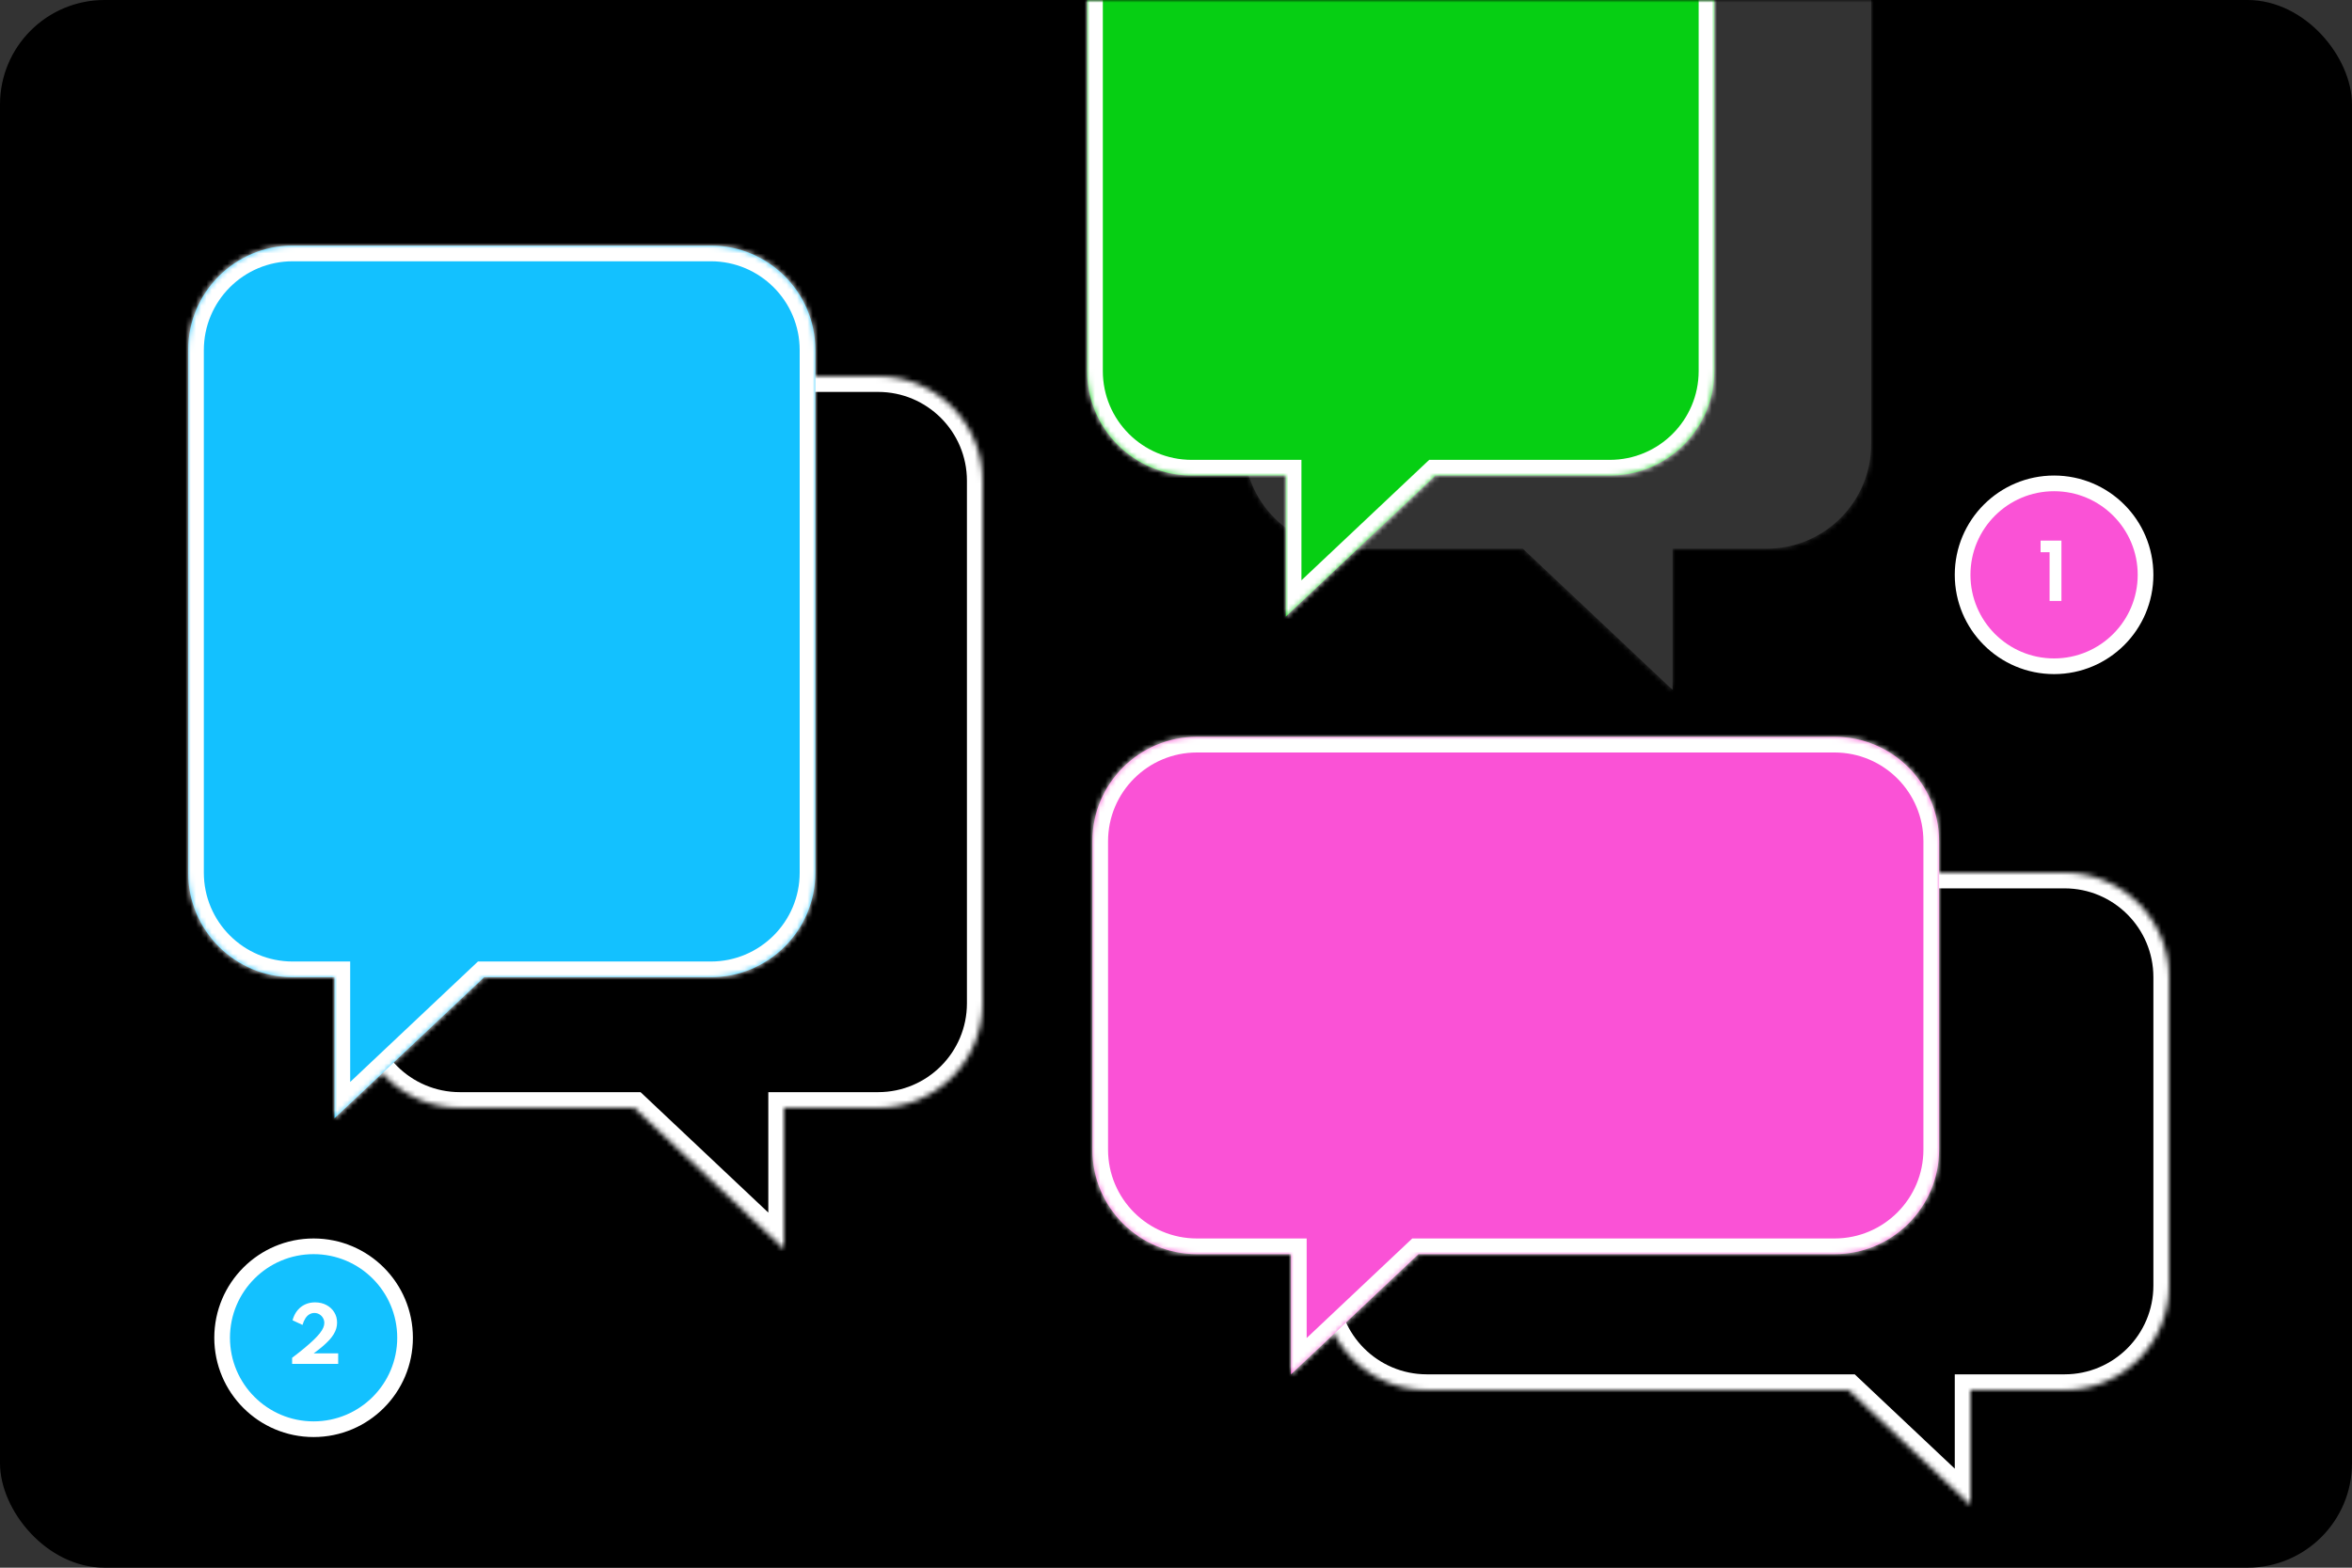 <svg width="450" height="300" viewBox="0 0 450 300" fill="none" xmlns="http://www.w3.org/2000/svg">
<rect x="0" y="0" width="450" height="300" fill="#333333" stroke="none"/>
<rect x="1" y="1" width="448" height="298" rx="19" fill="black" stroke="black" stroke-width="2"/>
<mask id="mask0" mask-type="alpha" maskUnits="userSpaceOnUse" x="0" y="0" width="450" height="300">
<rect x="1" y="1" width="448" height="298" rx="19" fill="white" stroke="black" stroke-width="2"/>
</mask>
<g mask="url(#mask0)">
<mask id="path-3-inside-1" fill="white">
<path fill-rule="evenodd" clip-rule="evenodd" d="M273 167C261.954 167 253 175.954 253 187V246C253 257.046 261.954 266 273 266H353.667L377 288V266H395C406.046 266 415 257.046 415 246V187C415 175.954 406.046 167 395 167H273Z"/>
</mask>
<path fill-rule="evenodd" clip-rule="evenodd" d="M273 167C261.954 167 253 175.954 253 187V246C253 257.046 261.954 266 273 266H353.667L377 288V266H395C406.046 266 415 257.046 415 246V187C415 175.954 406.046 167 395 167H273Z" fill="black"/>
<path d="M353.667 266L355.725 263.817L354.858 263H353.667V266ZM377 288L374.942 290.183L380 294.952V288H377ZM377 266V263H374V266H377ZM256 187C256 177.611 263.611 170 273 170V164C260.297 164 250 174.297 250 187H256ZM256 246V187H250V246H256ZM273 263C263.611 263 256 255.389 256 246H250C250 258.703 260.297 269 273 269V263ZM353.667 263H273V269H353.667V263ZM379.058 285.817L355.725 263.817L351.609 268.183L374.942 290.183L379.058 285.817ZM374 266V288H380V266H374ZM395 263H377V269H395V263ZM412 246C412 255.389 404.389 263 395 263V269C407.703 269 418 258.703 418 246H412ZM412 187V246H418V187H412ZM395 170C404.389 170 412 177.611 412 187H418C418 174.297 407.703 164 395 164V170ZM273 170H395V164H273V170Z" fill="white" mask="url(#path-3-inside-1)"/>
<mask id="path-5-inside-2" fill="white">
<path fill-rule="evenodd" clip-rule="evenodd" d="M88 72C76.954 72 68 80.954 68 92V192C68 203.046 76.954 212 88 212H121.364L150 239V212H168C179.046 212 188 203.046 188 192V92C188 80.954 179.046 72 168 72H88Z"/>
</mask>
<path fill-rule="evenodd" clip-rule="evenodd" d="M88 72C76.954 72 68 80.954 68 92V192C68 203.046 76.954 212 88 212H121.364L150 239V212H168C179.046 212 188 203.046 188 192V92C188 80.954 179.046 72 168 72H88Z" fill="black"/>
<path d="M121.364 212L123.422 209.817L122.555 209H121.364V212ZM150 239L147.942 241.183L153 245.952V239H150ZM150 212V209H147V212H150ZM71 92C71 82.611 78.611 75 88 75V69C75.297 69 65 79.297 65 92H71ZM71 192V92H65V192H71ZM88 209C78.611 209 71 201.389 71 192H65C65 204.703 75.297 215 88 215V209ZM121.364 209H88V215H121.364V209ZM152.058 236.817L123.422 209.817L119.306 214.183L147.942 241.183L152.058 236.817ZM147 212V239H153V212H147ZM168 209H150V215H168V209ZM185 192C185 201.389 177.389 209 168 209V215C180.703 215 191 204.703 191 192H185ZM185 92V192H191V92H185ZM168 75C177.389 75 185 82.611 185 92H191C191 79.297 180.703 69 168 69V75ZM88 75H168V69H88V75Z" fill="white" mask="url(#path-5-inside-2)"/>
<g opacity="0.2">
<mask id="path-7-inside-3" fill="white">
<path fill-rule="evenodd" clip-rule="evenodd" d="M258 -35C246.954 -35 238 -26.046 238 -15V85C238 96.046 246.954 105 258 105H291.364L320 132V105H338C349.046 105 358 96.046 358 85V-15C358 -26.046 349.046 -35 338 -35H258Z"/>
</mask>
<path fill-rule="evenodd" clip-rule="evenodd" d="M258 -35C246.954 -35 238 -26.046 238 -15V85C238 96.046 246.954 105 258 105H291.364L320 132V105H338C349.046 105 358 96.046 358 85V-15C358 -26.046 349.046 -35 338 -35H258Z" fill="white"/>
<path d="M291.364 105L294.108 102.09L292.952 101H291.364V105ZM320 132L317.256 134.91L324 141.269V132H320ZM320 105V101H316V105H320ZM242 -15C242 -23.837 249.163 -31 258 -31V-39C244.745 -39 234 -28.255 234 -15H242ZM242 85V-15H234V85H242ZM258 101C249.163 101 242 93.837 242 85H234C234 98.255 244.745 109 258 109V101ZM291.364 101H258V109H291.364V101ZM322.744 129.09L294.108 102.09L288.62 107.91L317.256 134.91L322.744 129.09ZM316 105V132H324V105H316ZM338 101H320V109H338V101ZM354 85C354 93.837 346.837 101 338 101V109C351.255 109 362 98.255 362 85H354ZM354 -15V85H362V-15H354ZM338 -31C346.837 -31 354 -23.837 354 -15H362C362 -28.255 351.255 -39 338 -39V-31ZM258 -31H338V-39H258V-31Z" fill="white" mask="url(#path-7-inside-3)"/>
</g>
<mask id="path-9-inside-4" fill="white">
<path fill-rule="evenodd" clip-rule="evenodd" d="M308 -49C319.046 -49 328 -40.046 328 -29V71C328 82.046 319.046 91 308 91H274.636L246 118V91H228C216.954 91 208 82.046 208 71V-29C208 -40.046 216.954 -49 228 -49H308Z"/>
</mask>
<path fill-rule="evenodd" clip-rule="evenodd" d="M308 -49C319.046 -49 328 -40.046 328 -29V71C328 82.046 319.046 91 308 91H274.636L246 118V91H228C216.954 91 208 82.046 208 71V-29C208 -40.046 216.954 -49 228 -49H308Z" fill="#06CF13"/>
<path d="M274.636 91L272.578 88.817L273.445 88H274.636V91ZM246 118L248.058 120.183L243 124.952V118H246ZM246 91V88H249V91H246ZM325 -29C325 -38.389 317.389 -46 308 -46V-52C320.703 -52 331 -41.703 331 -29H325ZM325 71V-29H331V71H325ZM308 88C317.389 88 325 80.389 325 71H331C331 83.703 320.703 94 308 94V88ZM274.636 88H308V94H274.636V88ZM243.942 115.817L272.578 88.817L276.694 93.183L248.058 120.183L243.942 115.817ZM249 91V118H243V91H249ZM228 88H246V94H228V88ZM211 71C211 80.389 218.611 88 228 88V94C215.297 94 205 83.703 205 71H211ZM211 -29V71H205V-29H211ZM228 -46C218.611 -46 211 -38.389 211 -29H205C205 -41.703 215.297 -52 228 -52V-46ZM308 -46H228V-52H308V-46Z" fill="white" mask="url(#path-9-inside-4)"/>
<mask id="path-11-inside-5" fill="white">
<path fill-rule="evenodd" clip-rule="evenodd" d="M136 47C147.046 47 156 55.954 156 67V167C156 178.046 147.046 187 136 187H92.636L64 214V187H56C44.954 187 36 178.046 36 167V67C36 55.954 44.954 47 56 47H136Z"/>
</mask>
<path fill-rule="evenodd" clip-rule="evenodd" d="M136 47C147.046 47 156 55.954 156 67V167C156 178.046 147.046 187 136 187H92.636L64 214V187H56C44.954 187 36 178.046 36 167V67C36 55.954 44.954 47 56 47H136Z" fill="#13C1FF"/>
<path d="M92.636 187L90.578 184.817L91.445 184H92.636V187ZM64 214L66.058 216.183L61 220.952V214H64ZM64 187V184H67V187H64ZM153 67C153 57.611 145.389 50 136 50V44C148.703 44 159 54.297 159 67H153ZM153 167V67H159V167H153ZM136 184C145.389 184 153 176.389 153 167H159C159 179.703 148.703 190 136 190V184ZM92.636 184H136V190H92.636V184ZM61.942 211.817L90.578 184.817L94.694 189.183L66.058 216.183L61.942 211.817ZM67 187V214H61V187H67ZM56 184H64V190H56V184ZM39 167C39 176.389 46.611 184 56 184V190C43.297 190 33 179.703 33 167H39ZM39 67V167H33V67H39ZM56 50C46.611 50 39 57.611 39 67H33C33 54.297 43.297 44 56 44V50ZM136 50H56V44H136V50Z" fill="white" mask="url(#path-11-inside-5)"/>
<mask id="path-13-inside-6" fill="white">
<path fill-rule="evenodd" clip-rule="evenodd" d="M351 141C362.046 141 371 149.954 371 161V220C371 231.046 362.046 240 351 240H271.394L247 263V240H229C217.954 240 209 231.046 209 220V161C209 149.954 217.954 141 229 141H351Z"/>
</mask>
<path fill-rule="evenodd" clip-rule="evenodd" d="M351 141C362.046 141 371 149.954 371 161V220C371 231.046 362.046 240 351 240H271.394L247 263V240H229C217.954 240 209 231.046 209 220V161C209 149.954 217.954 141 229 141H351Z" fill="#FA52D6"/>
<path d="M271.394 240L269.336 237.817L270.203 237H271.394V240ZM247 263L249.058 265.183L244 269.952V263H247ZM247 240V237H250V240H247ZM368 161C368 151.611 360.389 144 351 144V138C363.703 138 374 148.297 374 161H368ZM368 220V161H374V220H368ZM351 237C360.389 237 368 229.389 368 220H374C374 232.703 363.703 243 351 243V237ZM271.394 237H351V243H271.394V237ZM244.942 260.817L269.336 237.817L273.452 242.183L249.058 265.183L244.942 260.817ZM250 240V263H244V240H250ZM229 237H247V243H229V237ZM212 220C212 229.389 219.611 237 229 237V243C216.297 243 206 232.703 206 220H212ZM212 161V220H206V161H212ZM229 144C219.611 144 212 151.611 212 161H206C206 148.297 216.297 138 229 138V144ZM351 144H229V138H351V144Z" fill="white" mask="url(#path-13-inside-6)"/>
<circle cx="393" cy="110" r="17.5" fill="#FA52D6" stroke="white" stroke-width="3"/>
<circle cx="60" cy="256" r="17.5" fill="#13C1FF" stroke="white" stroke-width="3"/>
<path d="M392.139 115V105.676H390.417V103.45H394.407V115H392.139Z" fill="white"/>
<path d="M55.89 261V259.838C56.8 259.143 57.595 258.513 58.277 257.948C58.958 257.379 59.539 256.863 60.02 256.401C60.5 255.939 60.89 255.519 61.189 255.141C61.487 254.758 61.704 254.408 61.84 254.091C61.98 253.769 62.05 253.466 62.05 253.181C62.05 252.826 61.966 252.504 61.798 252.215C61.63 251.921 61.401 251.688 61.112 251.515C60.827 251.342 60.505 251.256 60.146 251.256C59.8 251.256 59.481 251.345 59.187 251.522C58.897 251.695 58.643 251.951 58.424 252.292C58.204 252.633 58.022 253.05 57.878 253.545L55.974 252.656C56.114 252.129 56.314 251.655 56.576 251.235C56.842 250.81 57.159 250.449 57.528 250.15C57.901 249.851 58.319 249.623 58.781 249.464C59.243 249.305 59.742 249.226 60.279 249.226C61.095 249.226 61.821 249.396 62.456 249.737C63.09 250.073 63.587 250.533 63.947 251.116C64.311 251.699 64.493 252.364 64.493 253.111C64.493 253.484 64.441 253.851 64.339 254.21C64.236 254.569 64.075 254.933 63.856 255.302C63.636 255.666 63.352 256.042 63.002 256.429C62.652 256.812 62.229 257.215 61.735 257.64C61.245 258.06 60.673 258.508 60.02 258.984H64.703V261H55.89Z" fill="white"/>
</g>
</svg>
